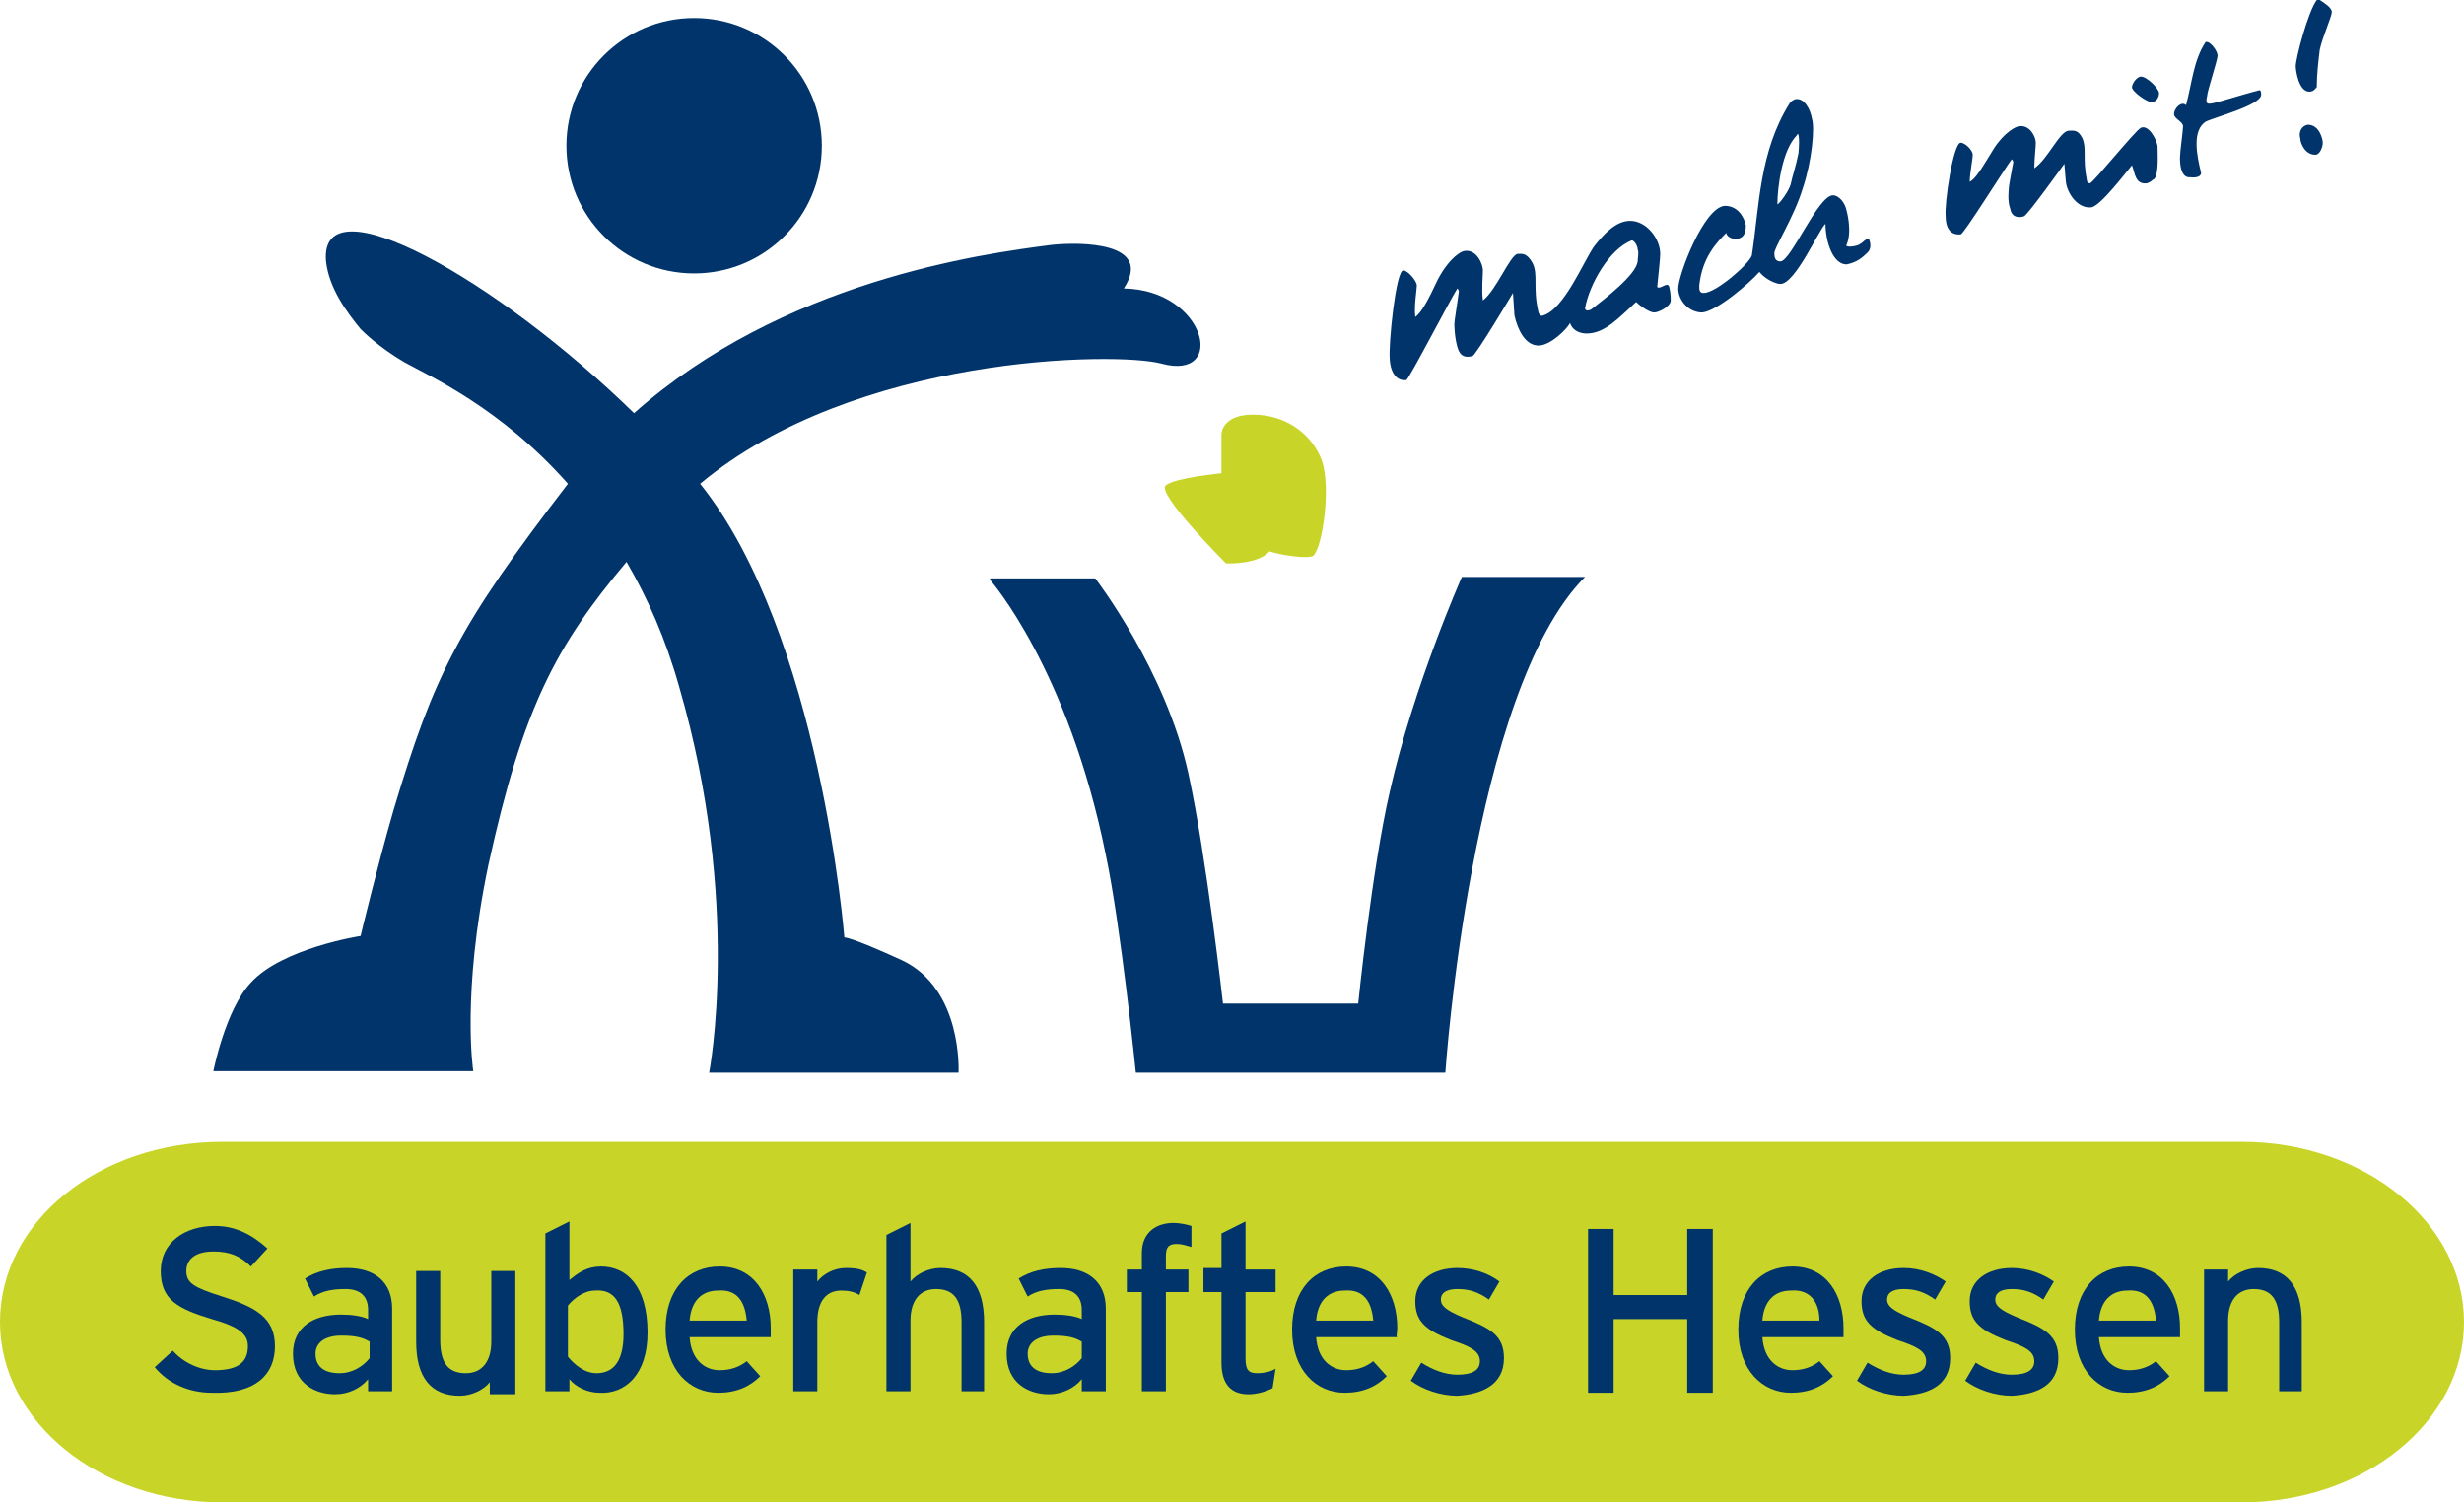 <?xml version="1.0" encoding="utf-8"?>
<!-- Generator: Adobe Illustrator 21.1.0, SVG Export Plug-In . SVG Version: 6.00 Build 0)  -->
<svg version="1.1" baseProfile="tiny" id="Ebene_1" xmlns="http://www.w3.org/2000/svg" xmlns:xlink="http://www.w3.org/1999/xlink"
	 x="0px" y="0px" viewBox="0 0 164 100" xml:space="preserve">
<g>
	<path fill="#C8D428" d="M14.8,76h134.4c8.2,0,14.8,5.4,14.8,12l0,0c0,6.6-6.6,12-14.8,12H14.8C6.6,100,0,94.6,0,88l0,0
		C0,81.3,6.6,76,14.8,76L14.8,76z"/>
	<path fill="#00346A" d="M18.3,89.6c0-1.9-1.3-2.6-3.5-3.3c-1.9-0.6-2.4-0.9-2.4-1.7c0-0.7,0.5-1.3,1.8-1.3c1.1,0,1.8,0.3,2.5,1
		l1.1-1.2c-1-0.9-2.1-1.5-3.5-1.5c-2,0-3.6,1.1-3.6,3c0,1.9,1.1,2.5,3.4,3.2c1.8,0.5,2.4,1,2.4,1.8c0,1.1-0.7,1.6-2.2,1.6
		c-1,0-2.1-0.5-2.8-1.3l-1.2,1.1c0.9,1.1,2.3,1.7,3.8,1.7C17,92.8,18.3,91.5,18.3,89.6L18.3,89.6z"/>
	<path fill-rule="evenodd" fill="#00346A" d="M26.1,92.7v-5.6c0-1.8-1.2-2.7-3-2.7c-1.1,0-2,0.2-2.8,0.7l0.6,1.2
		c0.6-0.4,1.3-0.5,2.1-0.5c1,0,1.5,0.5,1.5,1.4v0.6c-0.4-0.2-1.1-0.3-1.8-0.3c-1.8,0-3.2,0.8-3.2,2.6c0,2,1.5,2.7,2.8,2.7
		c0.9,0,1.7-0.4,2.2-1v0.8H26.1L26.1,92.7z M24.6,90.4c-0.4,0.5-1.1,1-2,1c-1.1,0-1.6-0.5-1.6-1.3c0-0.7,0.6-1.2,1.7-1.2
		c0.9,0,1.4,0.1,1.9,0.4V90.4L24.6,90.4z"/>
	<path fill-rule="evenodd" fill="#00346A" d="M34.3,92.7v-8.1h-1.6v4.7c0,1.3-0.6,2.1-1.7,2.1c-1.1,0-1.7-0.6-1.7-2.2v-4.6h-1.6v4.7
		c0,2.4,1,3.6,2.9,3.6c0.8,0,1.6-0.4,2-0.9v0.8H34.3L34.3,92.7z"/>
	<path fill-rule="evenodd" fill="#00346A" d="M43.1,88.7c0-3.1-1.4-4.4-3.1-4.4c-0.9,0-1.5,0.4-2.1,0.9v-3.9l-1.6,0.8v10.5h1.6v-0.8
		c0.4,0.5,1.2,0.9,2,0.9C41.6,92.8,43.1,91.5,43.1,88.7L43.1,88.7z M41.5,88.8c0,1.7-0.6,2.6-1.8,2.6c-0.8,0-1.5-0.6-1.9-1.1v-3.4
		c0.4-0.5,1.1-1,1.8-1C40.9,85.8,41.5,86.7,41.5,88.8L41.5,88.8z"/>
	<path fill-rule="evenodd" fill="#00346A" d="M51.3,88.4c0-2.2-1.1-4.1-3.4-4.1c-2.1,0-3.6,1.5-3.6,4.2c0,2.7,1.6,4.2,3.5,4.2
		c1.2,0,2.1-0.4,2.8-1.1l-0.9-1c-0.5,0.4-1.1,0.6-1.8,0.6c-1,0-1.9-0.7-2-2.2h5.4C51.3,89,51.3,88.7,51.3,88.4L51.3,88.4z
		 M49.7,87.9h-3.8c0.1-1.3,0.8-2,1.9-2C49.1,85.8,49.6,86.7,49.7,87.9L49.7,87.9z"/>
	<path fill-rule="evenodd" fill="#00346A" d="M57.7,84.7c-0.3-0.2-0.7-0.3-1.4-0.3c-0.8,0-1.5,0.4-1.9,0.9v-0.8h-1.6v8.1h1.6V88
		c0-1.4,0.6-2.1,1.6-2.1c0.5,0,0.9,0.1,1.2,0.3L57.7,84.7L57.7,84.7z"/>
	<path fill="#00346A" d="M65.5,92.7V88c0-2.4-1-3.6-2.9-3.6c-0.8,0-1.6,0.4-2,0.9v-3.9L59,82.2v10.4h1.6v-4.7c0-1.3,0.6-2.1,1.7-2.1
		c1.1,0,1.7,0.6,1.7,2.2v4.6H65.5L65.5,92.7z"/>
	<path fill-rule="evenodd" fill="#00346A" d="M73.6,92.7v-5.6c0-1.8-1.2-2.7-3-2.7c-1.1,0-2,0.2-2.8,0.7l0.6,1.2
		c0.6-0.4,1.3-0.5,2.1-0.5c1,0,1.5,0.5,1.5,1.4v0.6c-0.4-0.2-1.1-0.3-1.8-0.3c-1.8,0-3.2,0.8-3.2,2.6c0,2,1.5,2.7,2.8,2.7
		c0.9,0,1.7-0.4,2.2-1v0.8H73.6L73.6,92.7z M72,90.4c-0.4,0.5-1.1,1-2,1c-1.1,0-1.6-0.5-1.6-1.3c0-0.7,0.6-1.2,1.7-1.2
		c0.9,0,1.4,0.1,1.9,0.4V90.4L72,90.4z"/>
	<path fill="#00346A" d="M79.3,83v-1.4c-0.3-0.1-0.8-0.2-1.2-0.2c-1.1,0-2.1,0.6-2.1,2v1.1H75V86H76v6.6h1.6V86h1.5v-1.5h-1.5v-0.9
		c0-0.6,0.2-0.8,0.7-0.8C78.7,82.8,78.9,82.9,79.3,83L79.3,83z"/>
	<path fill="#00346A" d="M84.9,91.1c-0.3,0.2-0.8,0.3-1.2,0.3c-0.6,0-0.8-0.2-0.8-1V86h2v-1.5h-2v-3.2l-1.6,0.8v2.3h-1.2V86h1.2v4.7
		c0,1.5,0.7,2.1,1.8,2.1c0.6,0,1.2-0.2,1.6-0.4L84.9,91.1L84.9,91.1z"/>
	<path fill-rule="evenodd" fill="#00346A" d="M93,88.4c0-2.2-1.1-4.1-3.4-4.1c-2.1,0-3.6,1.5-3.6,4.2c0,2.7,1.6,4.2,3.5,4.2
		c1.2,0,2.1-0.4,2.8-1.1l-0.9-1c-0.5,0.4-1.1,0.6-1.8,0.6c-1,0-1.9-0.7-2-2.2h5.4C92.9,89,93,88.7,93,88.4L93,88.4z M91.4,87.9h-3.8
		c0.1-1.3,0.8-2,1.9-2C90.8,85.8,91.3,86.7,91.4,87.9L91.4,87.9z"/>
	<path fill="#00346A" d="M100.1,90.4c0-1.5-0.9-2-2.7-2.7c-1.2-0.5-1.5-0.8-1.5-1.2c0-0.4,0.3-0.7,1.1-0.7c0.8,0,1.4,0.2,2.1,0.7
		l0.7-1.2C99,84.7,98,84.4,97,84.4c-1.6,0-2.8,0.8-2.8,2.2c0,1.3,0.6,1.9,2.4,2.6c1.2,0.4,1.9,0.7,1.9,1.4c0,0.6-0.5,0.9-1.5,0.9
		c-0.8,0-1.6-0.3-2.4-0.8l-0.7,1.2c0.8,0.6,2,1,3.1,1C98.6,92.8,100.1,92.2,100.1,90.4L100.1,90.4z"/>
	<polygon fill="#00346A" points="114,92.7 114,81.8 112.3,81.8 112.3,86.2 107.4,86.2 107.4,81.8 105.7,81.8 105.7,92.7 107.4,92.7 
		107.4,87.8 112.3,87.8 112.3,92.7 114,92.7 	"/>
	<path fill-rule="evenodd" fill="#00346A" d="M122.7,88.4c0-2.2-1.1-4.1-3.4-4.1c-2.1,0-3.6,1.5-3.6,4.2c0,2.7,1.6,4.2,3.5,4.2
		c1.2,0,2.1-0.4,2.8-1.1l-0.9-1c-0.5,0.4-1.1,0.6-1.8,0.6c-1,0-1.9-0.7-2-2.2h5.4C122.7,89,122.7,88.7,122.7,88.4L122.7,88.4z
		 M121.1,87.9h-3.8c0.1-1.3,0.8-2,1.9-2C120.5,85.8,121.1,86.7,121.1,87.9L121.1,87.9z"/>
	<path fill="#00346A" d="M129.8,90.4c0-1.5-0.9-2-2.7-2.7c-1.2-0.5-1.5-0.8-1.5-1.2c0-0.4,0.3-0.7,1.1-0.7c0.8,0,1.4,0.2,2.1,0.7
		l0.7-1.2c-0.7-0.5-1.7-0.9-2.8-0.9c-1.6,0-2.8,0.8-2.8,2.2c0,1.3,0.6,1.9,2.4,2.6c1.2,0.4,1.9,0.7,1.9,1.4c0,0.6-0.5,0.9-1.5,0.9
		c-0.8,0-1.6-0.3-2.4-0.8l-0.7,1.2c0.8,0.6,2,1,3.1,1C128.4,92.8,129.8,92.2,129.8,90.4L129.8,90.4z"/>
	<path fill="#00346A" d="M137,90.4c0-1.5-0.9-2-2.7-2.7c-1.2-0.5-1.5-0.8-1.5-1.2c0-0.4,0.3-0.7,1.1-0.7c0.8,0,1.4,0.2,2.1,0.7
		l0.7-1.2c-0.7-0.5-1.7-0.9-2.8-0.9c-1.6,0-2.8,0.8-2.8,2.2c0,1.3,0.6,1.9,2.4,2.6c1.2,0.4,1.9,0.7,1.9,1.4c0,0.6-0.5,0.9-1.5,0.9
		c-0.8,0-1.6-0.3-2.4-0.8l-0.7,1.2c0.8,0.6,2,1,3.1,1C135.6,92.8,137,92.2,137,90.4L137,90.4z"/>
	<path fill-rule="evenodd" fill="#00346A" d="M145.1,88.4c0-2.2-1.1-4.1-3.4-4.1c-2.1,0-3.6,1.5-3.6,4.2c0,2.7,1.6,4.2,3.5,4.2
		c1.2,0,2.1-0.4,2.8-1.1l-0.9-1c-0.5,0.4-1.1,0.6-1.8,0.6c-1,0-1.9-0.7-2-2.2h5.4C145.1,89,145.1,88.7,145.1,88.4L145.1,88.4z
		 M143.5,87.9h-3.8c0.1-1.3,0.8-2,1.9-2C142.9,85.8,143.4,86.7,143.5,87.9L143.5,87.9z"/>
	<path fill-rule="evenodd" fill="#00346A" d="M153.2,92.7V88c0-2.4-1-3.6-2.9-3.6c-0.8,0-1.6,0.4-2,0.9v-0.8h-1.6v8.1h1.6v-4.7
		c0-1.3,0.6-2.1,1.7-2.1c1.1,0,1.7,0.6,1.7,2.2v4.6H153.2L153.2,92.7z"/>
	<path fill="#C8D428" d="M81.3,28.9c0,0,0-1.3,2.1-1.3c2.1,0,3.9,1.2,4.6,3.1c0.6,1.9,0,5.8-0.6,6.3c-0.3,0.2-2,0-2.9-0.3
		c-0.8,0.9-2.9,0.8-2.9,0.8s-4.7-4.7-4-5.2c0.6-0.5,3.7-0.8,3.7-0.8L81.3,28.9L81.3,28.9z"/>
	<path fill="#00346A" d="M65.9,38.6c0,0,5.2,5.9,7.7,18.3c1,4.7,2,14.5,2,14.5h20.6c0,0,1.7-25.4,9.3-33c0,0-8.2,0-8.2,0
		s-3.2,7.2-4.8,14.3c-1.2,5.2-2.1,14.1-2.1,14.1l-9,0c0,0-1.1-9.8-2.3-15.3c-1.5-6.9-6.2-13-6.2-13H65.9L65.9,38.6z"/>
	<path fill="#00346A" d="M37.7,9.7c0-4.7,3.8-8.5,8.5-8.5c4.7,0,8.5,3.8,8.5,8.5c0,4.7-3.8,8.5-8.5,8.5
		C41.5,18.2,37.7,14.4,37.7,9.7L37.7,9.7z"/>
	<path fill="#00346A" d="M21.7,17.4c-0.5-5.5,11.4,1.2,20.5,10.1c9.9-8.8,23.1-10.6,27.8-11.2c1.9-0.2,6.8-0.2,4.8,2.9
		c5.5,0.1,6.9,6.2,2.5,5c-3-0.8-20.4-0.6-30.7,8c8,10,9.6,30.2,9.6,30.2s0.3-0.1,3.8,1.5c4.1,1.9,3.8,7.5,3.8,7.5H47.2
		c0,0,2.2-11.3-2-25.7c-0.9-3.2-2.1-5.9-3.5-8.3c-4.7,5.6-6.9,9.7-9.2,20.2c-1.8,8.6-1,13.7-1,13.7l-17.3,0c0,0,0.8-4.1,2.5-5.9
		c2.1-2.3,7.3-3.1,7.3-3.1s1.1-4.6,2.2-8.4c2.7-9,4.3-12.2,11.6-21.7c-4.5-5.1-9.3-7.2-10.9-8.1c-1.7-1-2.7-2-2.9-2.2
		C23.1,20.8,21.9,19.2,21.7,17.4L21.7,17.4z"/>
	<path fill-rule="evenodd" fill="#00346A" d="M119.1,6.9c0,0,0.1-0.2,0.4-0.3c0.6-0.1,1,0.7,1.1,1.3c0.2,0.6,0,2.8-0.6,4.6
		c-0.6,2-2,4.1-1.9,4.4c0,0.3,0.1,0.5,0.4,0.5c0.7,0,2.5-4.4,3.5-4.4c0.4,0,0.8,0.5,0.9,1c0,0,0.4,1.4,0,2.3c-0.1,0.2,0.6,0.1,0.8,0
		c0.4-0.2,0.4-0.4,0.7-0.4c0.1,0.3,0.2,0.7-0.2,1c-0.4,0.4-0.8,0.6-1.3,0.7c-0.9,0-1.4-1.5-1.4-2.7c-0.4,0.3-2,4-3,4
		c-0.3,0-1-0.3-1.4-0.8c-0.6,0.7-2.8,2.6-3.8,2.7c-0.9,0-1.6-0.8-1.6-1.6c0-0.9,1.7-5.4,3.1-5.5c0.9,0,1.3,0.8,1.4,1.3
		c0,0.6-0.2,0.9-0.7,0.9c-0.3,0-0.6-0.2-0.6-0.4c-0.6,0.6-1.6,1.6-1.8,3.5c0,0.3,0,0.5,0.3,0.5c0.8,0,3-1.9,3.2-2.5
		C117.1,13.7,117.1,10.1,119.1,6.9L119.1,6.9z M108.6,16c0.2,0,0.4,0.4,0.4,0.6c0.1,0.2,0,0.6,0,0.8c-0.1,0.9-2.2,2.5-3.1,3.2
		c-0.2,0.1-0.4,0.1-0.4-0.1C105.8,18.9,107.1,16.6,108.6,16L108.6,16z M100.8,21l-0.1-1.5c0,0-2.5,4.2-2.7,4.2
		c-0.4,0.1-0.8,0.1-1-0.6c-0.2-0.7-0.2-1.5-0.2-1.5c0-0.3,0.2-1.4,0.3-2.2c0,0,0-0.1-0.1-0.2c-0.4,0.6-3.2,6-3.4,6.1
		c-1,0.1-1.1-1.2-1.1-1.4c-0.1-0.9,0.4-5.9,0.9-5.9c0.3,0,0.9,0.7,0.9,1c0,0.3-0.2,1.4-0.1,2.1c0.4-0.3,0.8-1,1.5-2.5
		c0.8-1.5,1.6-1.9,1.8-1.9c0.8-0.1,1.2,0.9,1.2,1.3c0,0.3-0.1,1.3,0,2c0.9-0.7,1.8-3,2.3-3.1c0.3,0,0.6-0.1,1,0.6
		c0.4,0.8,0,1.6,0.4,3.3c0,0,0.1,0.3,0.3,0.2c1.4-0.4,2.7-3.6,3.4-4.6c0.7-0.9,1.5-1.7,2.4-1.7c1.1,0,2,1.2,2,2.2
		c0,0.3-0.1,1.2-0.2,2.2c0.2,0.2,0.7-0.4,0.8,0s0.1,0.7,0.1,0.9c0,0.4-0.8,0.8-1.1,0.8s-0.9-0.4-1.2-0.7c-1.2,1.1-2.1,2.1-3.3,2.1
		c-0.3,0-0.9-0.1-1.1-0.7c-0.2,0.4-1.3,1.5-2.1,1.5C101.5,23,101,21.9,100.8,21L100.8,21z M119.6,9c0.1-0.3,0.2,0.2,0.1,1.2
		c-0.2,1-0.4,1.5-0.5,2c-0.1,0.5-0.8,1.4-0.9,1.4C118.3,12.5,118.6,10,119.6,9L119.6,9z M153.6,8.3c0.8,0,1,1,1,1.2
		c0,0.3-0.2,0.8-0.5,0.8c-0.7,0-1-0.8-1-1.1C153,8.9,153.1,8.4,153.6,8.3L153.6,8.3z M134.4,8.4c0.7-0.1,1.1,0.7,1.1,1.1
		c0,0.3-0.1,1.1-0.1,1.7c0.9-0.6,1.7-2.5,2.3-2.5c0.3,0,0.6-0.1,0.9,0.5c0.3,0.7,0,1.3,0.3,2.8c0,0,0,0.2,0.2,0.2
		c0.2,0,3-3.5,3.4-3.7c0.5-0.2,1,0.7,1.1,1.2c0,0.4,0.1,1.8-0.2,2.2c-0.2,0.1-0.2,0.2-0.5,0.3c-0.8,0.1-0.8-0.7-1-1.2
		c-0.5,0.6-2.1,2.7-2.7,2.8c-0.9,0.1-1.6-0.9-1.7-1.7l-0.1-1.2c0,0-2.5,3.5-2.7,3.5c-0.3,0.1-0.8,0.1-0.9-0.5
		c-0.2-0.5-0.1-1.3-0.1-1.3c0-0.3,0.2-1.2,0.3-1.8c0,0,0-0.1-0.1-0.2c-0.4,0.5-3.2,5-3.4,5c-1,0.1-1-1-1-1.2c-0.1-0.8,0.5-4.9,1-4.9
		c0.3,0,0.8,0.5,0.8,0.8c0,0.3-0.2,1.3-0.2,1.8c0.4-0.2,0.8-0.9,1.6-2.2C133.4,8.8,134.2,8.4,134.4,8.4L134.4,8.4z M142.5,5.1
		c0.4,0,1.2,0.8,1.2,1.1c0,0.3-0.2,0.6-0.5,0.6c-0.3,0-1.3-0.7-1.3-1C141.9,5.6,142.2,5.1,142.5,5.1L142.5,5.1z M154.4,0
		c0.3,0.2,0.8,0.5,0.8,0.8c0,0.3-0.6,1.6-0.8,2.5c-0.1,0.8-0.2,1.7-0.2,2.5c-0.1,0.1-0.2,0.3-0.5,0.3c-0.7,0-0.9-1.4-0.9-1.7
		c0-0.5,0.8-3.6,1.4-4.4C154.3,0,154.4,0,154.4,0L154.4,0z M146.8,2.8c0.3-0.1,0.8,0.6,0.8,0.9c0,0.3-0.7,2.4-0.7,2.7
		c0,0-0.1,0.4,0,0.4c0,0.1,0,0.1,0.2,0.1c0.3,0,2.1-0.6,3.3-0.9c0,0,0.1,0,0.1,0.3c0,0.7-3.1,1.5-3.7,1.8c-0.9,0.6-0.6,2.2-0.3,3.4
		c0,0.4-0.7,0.3-0.7,0.3c-0.8,0.1-0.7-1.4-0.7-1.4c0-0.3,0.2-1.7,0.2-2c0-0.3-0.6-0.5-0.6-0.8c0-0.4,0.5-0.9,0.8-0.6
		C145.9,5.5,146,4,146.8,2.8L146.8,2.8z"/>
</g>
</svg>
